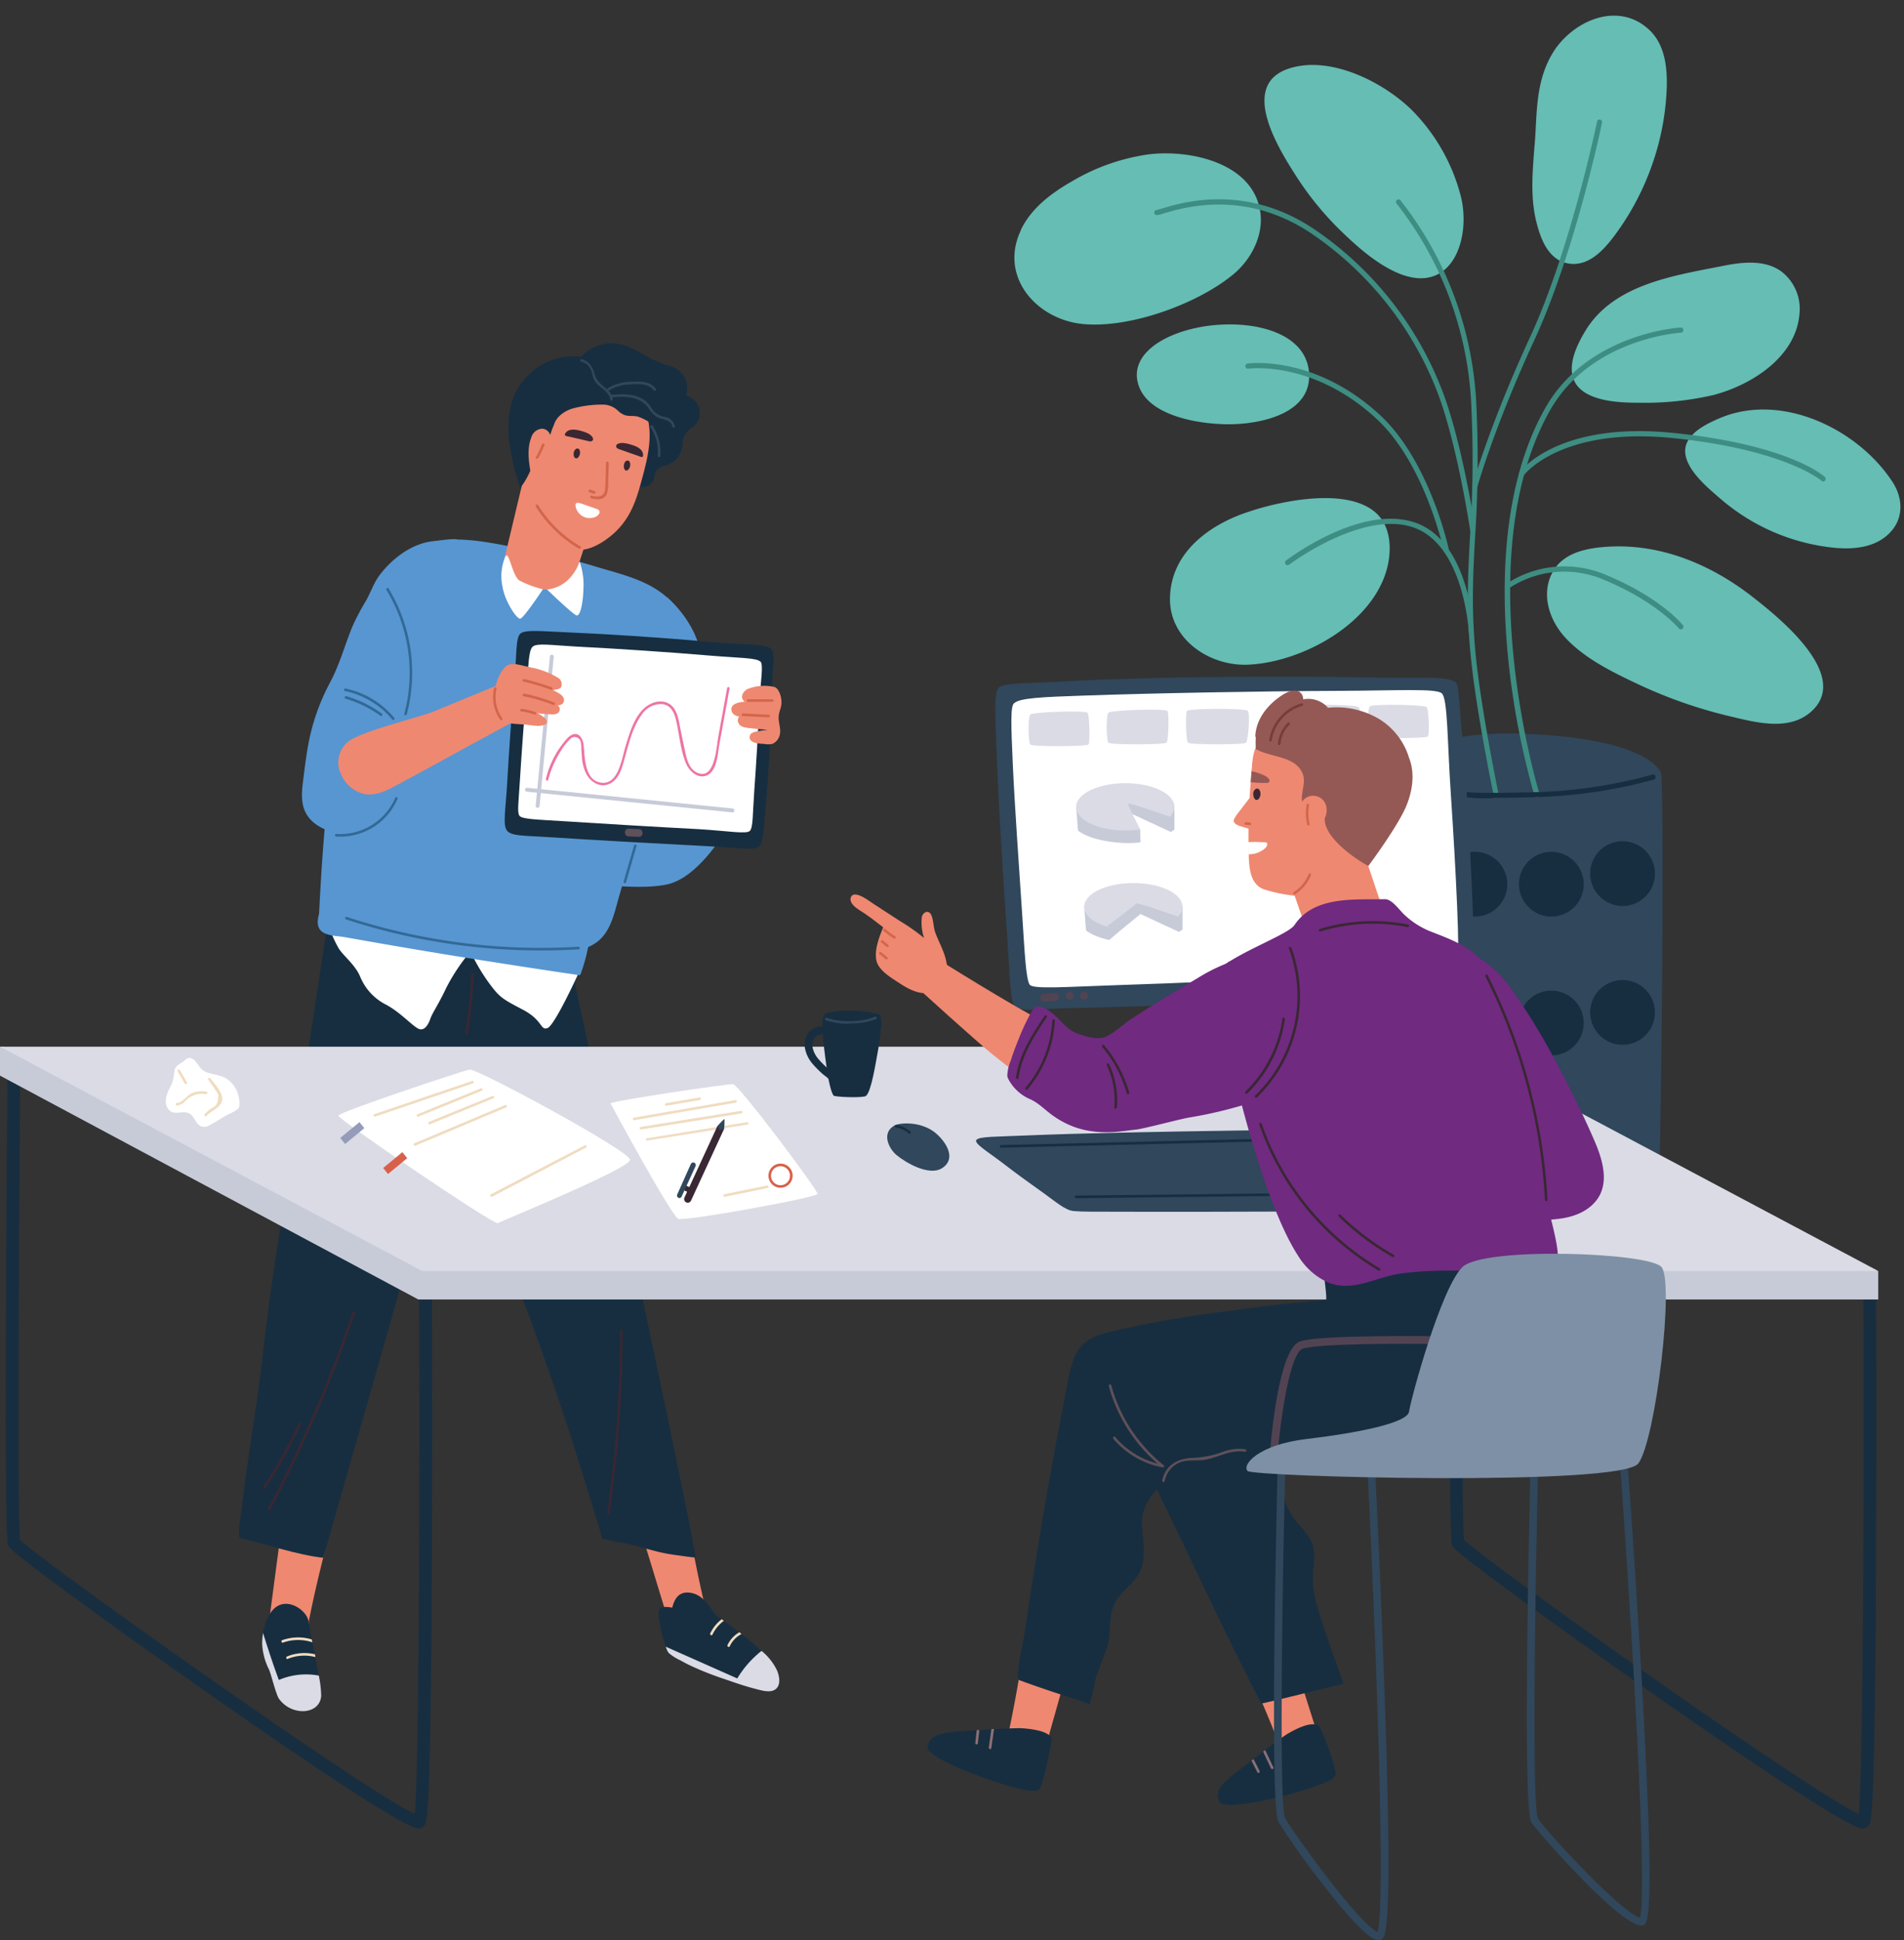 <svg xmlns="http://www.w3.org/2000/svg" width="435.39" height="443.58"><rect width="100%" height="100%" fill="#333333" stroke="none"/><g fill-rule="evenodd"><path fill="#EF8870" d="M65.52 344.48l-.38 2.9.18-.06a63.4 63.4 0 019.55 1.26 6 6 0 00.74.67v.08a2.26 2.26 0 00-.17 1s-2.83 10.17-4.86 20.55c.17.17.12.52-.17.5a26.37 26.37 0 01-8.54-1.83.3.3 0 01-.14-.33s1.63-12.42 3.29-24.85c.05-.38.62-.24.57.13"/><path fill="#172E40" d="M55.24 351.71l-.49-.12c-.27-2.31.35-4.87.59-7.17 1.17-10.88 3.45-23 4.65-33.89 2.4-21.68 6.2-42 9.47-63.51 0 0 2.66-17.64 5.33-35.27l-.87-.15c-.37-.06-.21-.63.16-.57l.8.13c.07-.42.13-.84.19-1.27.06-.43.63-.21.57.16-.06.37-.12.81-.19 1.21 5.38.89 10.73 1.94 16 3.21 4.44 1.07 9.71 1.88 13.42 4.79 3.53 2.79 4 7.2 3.41 11.43-.83 5.64-2.57 11.25-4 16.77-6 23.44-12.66 46.67-19.29 69.92l-11.07 38.8c-5.79-.62-13.1-3.1-18.74-4.47"/><path fill="#EF8870" d="M145.7 345.25l.86 2.8.13-.14a64.45 64.45 0 019.15-2.92 5 5 0 00.95.3v.09c.011.35.104.692.27 1 0 0 1.65 10.44 4.11 20.72.22.08.32.42.05.53a26.49 26.49 0 01-8.51 1.94c-.13 0-.23-.13-.27-.24 0 0-3.66-12-7.31-24-.12-.37.46-.48.57-.12"/><path fill="#172E40" d="M95.87 213.14a144.15 144.15 0 0133.85 6.51c-.05-.24-.11-.48-.16-.72s.48-.53.56-.16c5.58 25.1 29.15 135.21 28.91 137.37-1.55-.16-3.09-.39-4.57-.59-5.09-.69-7.29-1.9-12.35-2.82-1.46-.27-2.9-.57-4.35-.88-5.19-17.27-9.27-30.27-15.43-47.27-3.43-9.47-8.75-22.67-13.2-31.64a112.34 112.34 0 01-9-27.17c-2.23-10.67-3.39-21.53-4.54-32.36a.3.3 0 01.29-.3M153.73 367.58c.45-1.89 1.42-3.6 3.7-3.44 3.17.22 4.47 2.86 6.21 5.08.093.109.205.2.33.27.35.25.69.5 1 .74l.51.36c1.19.86 2.38 1.72 3.54 2.61l.5.4a70.89 70.89 0 014.32 3.63l.25.23a13 13 0 013.57 4.52c.51 1.26.9 3.22-.31 4.21-1.21.99-3.35.29-4.71-.06-2.43-.62-4.81-1.46-7.18-2.28-2.37-.82-4.48-1.59-6.64-2.57-1.09-.49-2.15-1-3.19-1.61a11.59 11.59 0 01-2.65-1.63 2 2 0 01-.35-.46 4.77 4.77 0 01-.42-1.07c-.08-.27-.15-.54-.23-.8a27.79 27.79 0 01-1.4-6.74c-.09-1.79 1.61-1.65 3.1-1.39"/><path fill="#DADBE5" d="M168.59 383.77a23.47 23.47 0 015.55-6.3 13 13 0 013.57 4.52c.51 1.26.9 3.22-.31 4.21-1.21.99-3.34.29-4.71-.06-2.43-.62-4.81-1.46-7.18-2.28a71.15 71.15 0 01-6.64-2.57c-1.09-.49-2.15-1-3.19-1.61a11.59 11.59 0 01-2.65-1.63 2 2 0 01-.35-.46 4.49 4.49 0 01-.42-1.07l16.33 7.25"/><path fill="#F0DCC0" d="M166.87 376.42a6 6 0 012.7-2.81l-.5-.4a6.61 6.61 0 00-2.7 2.92c-.17.33.34.63.5.29M162.92 373.75a8.38 8.38 0 012.61-3.15l-.51-.36a8.87 8.87 0 00-2.6 3.21c-.16.34.34.64.5.3"/><path fill="#172E40" d="M60.15 373.35c.16-.997.432-1.973.81-2.91 1-2.36 2.68-4.2 5.42-3.62a6.18 6.18 0 013.46 2.31c.93 1.22.88 2.73 1.14 4.18.09.51.2 1 .31 1.53 0 .22.08.44.13.66.19.91.39 1.83.56 2.74l.09.44v.2c.18.92.52 2.56.8 4.21a25.17 25.17 0 01.55 4.6c-.17 2.81-2.87 3.9-5.34 3.43a6.76 6.76 0 01-4.33-2.75c-.68-1-1.78-5.58-2.26-6.65a14.53 14.53 0 01-1.57-5.86c-.007-.84.06-1.68.2-2.51"/><path fill="#DADBE5" d="M60.15 373.35s1.64 5.44 3.61 10.77a15.83 15.83 0 019.14-1 25.17 25.17 0 01.55 4.6c-.17 2.81-2.87 3.9-5.34 3.43a6.76 6.76 0 01-4.33-2.75c-.68-1-1.78-5.58-2.26-6.65a14.53 14.53 0 01-1.57-5.86c-.007-.84.06-1.68.2-2.51"/><path fill="#F0DCC0" d="M65.78 379.31a10 10 0 016.32-.43v-.21l-.09-.43a10.54 10.54 0 00-6.36.5c-.34.14-.19.72.16.57M64.71 375.58a10.29 10.29 0 016.71-.07c-.05-.22-.09-.44-.13-.66a10.84 10.84 0 00-6.73.16c-.36.12-.2.69.15.57"/><path fill="#392733" d="M107.75 222.77c0-.38.6-.39.58 0a115.21 115.21 0 01-1.36 13.49c-.05.37-.62.21-.56-.16a116.85 116.85 0 001.34-13.33M61.29 344.88a294.62 294.62 0 0019.32-44.82c.13-.36.69-.2.57.16a295.94 295.94 0 01-19.39 45c-.18.34-.68 0-.5-.3M60.17 339.99a115 115 0 008.18-14.62c.16-.34.67 0 .51.3a117.46 117.46 0 01-8.18 14.62c-.21.31-.72 0-.51-.3M141.8 304.22a.3.3 0 01.59 0 299.86 299.86 0 01-3 41.91c-.06.37-.62.21-.57-.16a296.07 296.07 0 003-41.75"/><path fill="#30475C" d="M379.8 176.65c1 1.84 0 138.43-2.73 140.19-2.73 1.76-57.94 2.23-60 0-2.06-2.23-3.33-139.67-3.33-139.67s9.23-10.41 34.7-9.41c25.47 1 30.43 7 31.4 8.89"/><path fill="#65BDB4" d="M233.44 52.58c2.42-5.08 7.1-8.51 11.84-11.21a47.22 47.22 0 0117.27-6.06c9.31-1.2 24.1 1.8 25.66 13.27.74 5.45-2.26 11-6.37 14.3-8.25 6.74-23.78 12.3-34.36 11.19-10.58-1.11-19.09-10.91-14-21.49M276.87 74.43c10.3-1.2 21.63 1.77 22.45 10.57.86 9.33-10.41 11.82-17.48 12-6.23.16-18.87-1.4-21.44-8.78-2.57-7.38 6.47-12.64 16.47-13.79M294.87 15.63c9.32-2.95 21.18 3 27.76 9.32a43.28 43.28 0 0111.27 19.37c2.68 9.48-1.46 23.14-13.81 18.29-5-2-9.51-6-13.33-9.68a70.79 70.79 0 01-10.26-12.5c-4.08-6.33-13.36-21.09-1.63-24.8M285.75 116.93c7.92-2.6 22.13-5.36 28.66.14 3.89 3.28 3.93 9.17 2.54 13.69-3.78 12.29-19.53 20.72-31.61 21.22-8.69.36-18-5.76-17.8-15.29.21-10.12 8.55-16.4 17.26-19.44l1-.32M350.92 33.27c.09-1.17.17-2.35.23-3.51.31-6.08.57-11.89 3.71-17.31 4.35-7.52 15-12.45 22.28-5.62 3.56 3.35 4.13 8.52 4 13.17a59.29 59.29 0 01-3.27 17.44 60.38 60.38 0 01-7.86 15.3c-2.52 3.52-6.09 8.1-10.94 7.57-4.85-.53-6.78-5.52-7.78-9.73a1.06 1.06 0 01-.12-.5c-.07-.29-.12-.57-.18-.85-1-5.28-.49-10.63-.08-16M362.57 75.58c6.47-10.6 20.19-12.55 31.27-14.76 4.32-.86 9.41-1.53 13.29 1.09a10.75 10.75 0 014.36 9.82c-.78 9.95-11.07 16.35-19.71 18.6a69.6 69.6 0 01-17.27 1.75c-7.11 0-21.45-.91-11.94-16.5M393.22 95.63c14-6 31.52 2.32 39.52 14.53 2.33 3.56 2.65 8-.28 11.32-3.28 3.73-8.46 4.21-13.09 3.76a47 47 0 01-25.88-11.14c-2.86-2.45-7.87-6.56-8.13-10.67-.26-4.11 4.79-6.49 7.86-7.8M354.71 131.48c2.34-5.29 8.53-6.28 13.65-6.51 12-.53 23.28 4.33 32.63 11.68 5.92 4.65 22.75 18.12 12.87 26.32-5.07 4.21-12.49 2.18-18.23.82a107.25 107.25 0 01-20.76-7.21c-5.88-2.77-12.47-5.93-16.95-10.81-3.45-3.75-5.42-9.31-3.25-14.24"/><path fill="#3E8D82" d="M342.7 181.71a.59.59 0 01-.45.7h-.12a.58.58 0 01-.56-.47c-.04-.18-3.84-18.46-5.17-31.12-1.166-11.001-.743-18.924-.255-28.064l.005-.096c.692-10.32.772-20.671.24-31a80.44 80.44 0 00-17-45.07.6.6 0 010-.83.59.59 0 01.83 0 81.76 81.76 0 0117.33 45.8c.534 10.379.453 20.78-.24 31.15-.49 9.17-.91 17.06.24 28 1.33 12.6 5.15 30.81 5.15 31z"/><path fill="#3E8D82" d="M337.26 111.8a.59.59 0 00.57-.43c0-.14 3.82-13.67 13.1-33.76 9.28-20.09 15.36-49.28 15.41-49.57a.59.59 0 00-.45-.7.58.58 0 00-.69.46c-.06.29-6.06 29.23-15.33 49.31-9.27 20.08-13.13 33.8-13.17 33.94a.59.59 0 00.41.73l.15.02zM351.48 182.25h.17a.6.6 0 00.39-.74c-.17-.54-16.46-54.09 2.34-87.56 9.35-16.65 29.81-17.87 30-17.88a.59.59 0 00.55-.62.58.58 0 00-.61-.56c-.22 0-21.31 1.26-31 18.47-10 17.75-10.1 40.88-8.45 57.15a179.31 179.31 0 006 31.36.59.59 0 00.56.41"/><path fill="#3E8D82" d="M417.31 109.07a.6.6 0 010 .83.59.59 0 01-.397.189.58.58 0 01-.353-.149c-.12-.07-8.34-7.15-34-9.77-25.585-2.612-33.98 8.325-34.13 8.52a.58.58 0 01-.81.13.59.59 0 01-.13-.83c.34-.48 8.92-11.68 35.19-9 26.27 2.68 34.3 9.77 34.63 10.08zm-.397 1.019l.034.001h-.064l.03-.001zM384.37 143.89a.54.54 0 00.37-.14.6.6 0 00.08-.83c-.21-.26-5.35-6.46-17.85-11.58a24.08 24.08 0 00-22.63 2.24.6.6 0 00-.12.83.58.58 0 00.82.11 22.94 22.94 0 0121.48-2.06c12.2 5 17.34 11.18 17.39 11.24a.58.58 0 00.46.22M336.46 145.16a.59.59 0 00.55-.62c0-.86-1.17-21-13.55-25.1-12.38-4.1-28.69 8.21-29.38 8.73a.6.6 0 00-.12.83.59.59 0 00.82.12c.17-.13 16.61-12.47 28.31-8.56s12.78 23.83 12.78 24.02a.6.6 0 00.59.56"/><path fill="#3E8D82" d="M330.7 126.46h.17a.6.6 0 00.45-.7c0-.21-4.33-20.25-15.69-30.8-15-13.94-30.2-11.86-30.35-11.84a.59.59 0 00-.49.67.57.57 0 00.66.5c.15 0 14.81-2 29.39 11.54 11.09 10.29 15.29 30 15.33 30.17a.59.59 0 00.57.47"/><path fill="#3E8D82" d="M336.81 121.8h.06a.6.6 0 00.5-.67c0-.21-3.17-21.13-8-32.89a78.56 78.56 0 00-29.09-36c-15.52-10.28-29.86-6-34.57-4.56-.387.133-.78.243-1.18.33a.59.59 0 00.01 1.18 6.75 6.75 0 001.5-.37c4.59-1.38 18.53-5.56 33.6 4.41a77.41 77.41 0 0128.65 35.43c4.75 11.63 7.86 32.4 7.9 32.61a.58.58 0 00.58.5"/><path fill="#172E40" d="M341.32 182.41c2.38 0 5.66 0 10.17-.16a113.12 113.12 0 0026.68-4 .59.59 0 00.39-.74.58.58 0 00-.73-.39 112.05 112.05 0 01-26.37 4c-14.06.36-16 0-16.12 0a.6.6 0 00-.7.44.59.59 0 00.42.71 38.19 38.19 0 006.26.23M363.63 199.68a7.4 7.4 0 117.4 7.47 7.44 7.44 0 01-7.4-7.47M347.35 202.11a7.4 7.4 0 117.4 7.46 7.43 7.43 0 01-7.4-7.46M329.87 202.11a7.4 7.4 0 117.39 7.46 7.43 7.43 0 01-7.39-7.46M363.63 231.42a7.4 7.4 0 117.4 7.47 7.43 7.43 0 01-7.4-7.47M347.35 233.85a7.4 7.4 0 117.4 7.46 7.43 7.43 0 01-7.4-7.46"/><path fill="#392733" d="M329.87 233.85a7.4 7.4 0 117.39 7.46 7.43 7.43 0 01-7.39-7.46"/><path fill="#172E40" d="M95.69 418.05a1.68 1.68 0 001.44-.74c.53-.8 1.41-2.13 1.63-63.41.11-30.07 0-60.19 0-60.49h-2.93c.18 44.62 0 111.2-1 121.32-10.94-4.88-85.38-57.8-90.27-62.67-.58-5.33-.27-67.14.1-108.2H1.72c-.28 32.16-.84 107.21.12 109.46.22.53.53 1.25 14.52 11.51 8.48 6.22 19.55 14.13 30.38 21.72 20.23 14.19 45.13 31.16 48.8 31.5h.15zM425.94 418.05a1.7 1.7 0 001.45-.74c.52-.8 1.4-2.13 1.62-63.41.11-30.07 0-60.19 0-60.49h-2.93c.18 44.62 0 111.2-1.05 121.32-10.93-4.88-85.38-57.8-90.26-62.67-.59-5.33-.27-67.14.09-108.2h-2.93c-.28 32.16-.84 107.21.12 109.46.22.53.53 1.25 14.52 11.51 8.48 6.21 19.55 14.13 30.37 21.72 20.24 14.19 45.13 31.16 48.8 31.5h.2z"/><path fill="#C7CBD8" d="M429.5 290.61v6.51H95.65L0 245.94v-6.61l312.65 28.89 116.85 22.39z"/><path fill="#DADBE5" d="M332.98 239.33H0l96.54 51.28H429.5l-96.52-51.28z"/><path fill="#30475C" d="M223.28 260.63c-.66.79 2.63 2.71 6.35 5.56 2.41 1.86 5.19 3.9 7.76 5.71 3.84 2.69 6.05 4.81 8.11 5 2.06.19 4.72.14 10.85.16 21.37.08 66.63-.16 66.63-.16l-10.31-18.75s-54.24.45-78.22 1.48c-6.61.29-10.51.2-11.17 1"/><path fill="#172E40" d="M246.09 273.96l46.51-.51a.28.28 0 00.29-.3.28.28 0 00-.29-.29l-46.52.51a.3.3 0 00-.29.3.29.29 0 00.29.29M228.87 262.41l58.1-1.38a.31.31 0 00.29-.31.31.31 0 00-.3-.29l-58.09 1.39a.3.3 0 000 .59"/><path fill="#30475C" d="M228.32 157.28c-1.19 1.46-.64 8.09-.33 17 .49 13.83 2.5 42.52 2.64 44.87.37 6.54.67 9.85 1.23 10.7 1.11 1.7 5.84.79 12.73.66 27.07-.49 91-3.38 92.1-4.81 1.1-1.43-.56-39.54-2.45-58.72-.57-5.83-.59-10.09-1.27-10.82-1.71-1.8-8.63-1-19.27-1.25-20-.42-50.83-.2-70 .88-9 .51-14.41.31-15.36 1.47"/><path fill="#FFF" d="M231.87 160.8c-.82.78-.68 4.75-.28 13.75.48 10.54 1.43 23.43 2.19 35.09.54 8.32.82 14.09 1.66 15.48.69 1.15 8.94.48 20 .13 28.17-.89 76.83-3.4 77.76-4.6.76-1-.27-21.74-1.43-39-.82-12.13-.7-22-2.09-23.14-1.39-1.14-10-.61-23.23-.55-18 .07-42.44.52-58.54 1.08-9.59.33-14.77.55-16 1.75"/><path fill="#DADBE5" d="M326.3 161.73c.37.65.66 6.21.2 6.67-.46.46-12.79.51-13.28 0-.49-.51-.57-6.27 0-6.87.57-.6 12.72-.45 13.08.2M248.73 163c.36.65.61 6.78.15 7.24-.46.46-12.79.51-13.28 0-.49-.51-.57-6.26 0-6.86.57-.6 12.77-1 13.13-.38M266.99 162.58c.36.64.22 6.78-.23 7.24-.45.46-12.79.51-13.29 0s-.57-6.27 0-6.87c.57-.6 13.16-1 13.52-.37M271.41 162.58c-.36.64-.22 6.78.23 7.24.45.46 12.79.51 13.29 0s1-6.72.39-7.31c-.61-.59-13.55-.58-13.91.07M310.75 161.73c.36.65.66 6.21.2 6.67-.46.46-12.79.51-13.28 0-.49-.51-.57-6.27 0-6.87.57-.6 12.71-.45 13.08.2"/><path fill="#524353" d="M238.64 227.26l2.62-.2a.89.89 0 01.1 1.77l-2.62.2a.89.89 0 01-.1-1.77M243.96 227.02a.88.88 0 011.24.05l.07.07a.9.9 0 010 1.25.88.88 0 01-1.24-.05l-.07-.07a.9.9 0 010-1.25M247.22 228.23a.91.91 0 01.05-1.26.9.9 0 011.42.3.91.91 0 01-.18 1.06.87.87 0 01-1.24-.05l-.05-.05z"/><path fill="#C7CBD8" d="M268.56 184.49v5.19s-4.2 3.48-11.82 3.06c-7.62-.42-10.24-2.84-10.24-2.84l-.41-5.41h22.47z"/><path fill="#DADBE5" d="M246.09 184.49c0 3 5 5.41 11.24 5.41s11.23-2.42 11.23-5.41-5-5.42-11.23-5.42-11.24 2.43-11.24 5.42"/><path fill="#C7CBD8" d="M267.54 186.75s-9.43-3.32-9.58-3c-.15.32 2.77 5.89 2.77 5.89l2.9 1.25 3.91-1.93v-2.21z"/><path fill="#FFF" d="M267.75 190.24l-8.79-4.09 1.77 3.5.07 3.09s2.74.67 3.18.71a19.42 19.42 0 003.77-1 10.56 10.56 0 000-2.18"/><path fill="#C7CBD8" d="M270.41 207.33v5.19s-4.21 3.48-11.83 3.06c-7.62-.42-10.24-2.84-10.24-2.84l-.41-5.41h22.48z"/><path fill="#DADBE5" d="M247.93 207.33c0 3 5 5.41 11.24 5.41s11.24-2.42 11.24-5.41-5-5.42-11.24-5.42-11.24 2.43-11.24 5.42"/><path fill="#C7CBD8" d="M269.38 209.58s-9.43-3.32-9.58-3c-.15.32-6.75 5.27-6.75 5.27l9.82 2.93 6.56-3-.05-2.2z"/><path fill="#FFF" d="M269.59 213.08l-8.79-4.09-4.46 3.65-3.47 2.94s12.49.63 12.93.67a19.51 19.51 0 003.76-1 9.9 9.9 0 000-2.18M132.37 222.35s-5.5 12.13-7.18 12.72c-1.68.59-1-1.78-5.65-4.22-4.65-2.44-5.27-2.81-7.54-5.84a43.54 43.54 0 01-4-6.58l24.37 3.92z"/><path fill="#FFF" d="M106.87 218.43a43.94 43.94 0 00-4.84 7.47c-1.61 3.47-3.2 5.79-3.59 6.95-.39 1.16-1.33 3.14-2.86 2.31-1.53-.83-4.1-3.72-7.25-5.42a12.47 12.47 0 01-6-6.5c-1.17-2.74-3.9-4.74-4.95-6.51a31.6 31.6 0 01-2-4.37l36 1.93-4.51 4.14z"/><path fill="#5796D1" d="M165.41 190.7s-5.76 9.78-12.6 11.46c-5.95 1.46-17.47-.15-17.47-.15l.82-17.9 22.37-2.45 6.88 9.04z"/><path fill="#5796D1" d="M146.41 188.34c.59-2.71 8.43-10.13 12.36-14.25 1.18.89 2.34 1.83 3.53 2.73a59.52 59.52 0 005.75 3.4s-3.74 5.9-7.52 11.76c-1.24 1.9-2.8 3.87-5 4.58a7.7 7.7 0 01-6.88-1.45c-2.25-1.9-2.84-3.89-2.2-6.77M152.46 136.49a25.84 25.84 0 016.36 8.43c1.67 4 4.47 12.46 4.47 12.46s-9.89.68-10.33.36c-.44-.32-4.27-15.49-4.41-15.71-.14-.22 3.91-5.54 3.91-5.54M69.33 178.38c.31-2.53.63-5.07 1.06-7.58a49 49 0 015.16-14.9c2.12-4 3.3-8.4 5-12.57a52.87 52.87 0 013.11-5.92c1.11-1.93 1.79-4.1 3.13-5.89 2.95-3.9 7.39-7.22 12.11-7.76 3-.36 4.62-.6 5.71-.43.37.05-1.94 1.61-2.31 1.55a13.38 13.38 0 00-2.89-.12 24.61 24.61 0 01-4 21.15c.22.38.43.76.62 1.13a31.77 31.77 0 013.1 14.08 54.13 54.13 0 01-1.87 14.61c-1.2 4.37-3.27 8.58-6.86 11.39a17 17 0 01-11.37 3.55c-3.64-.22-7.93-1.74-9.41-5.48-.85-2.15-.57-4.57-.3-6.81"/><path fill="#5796D1" d="M81 149.58c1.41-5 3.12-9.84 4.92-14.67a13.9 13.9 0 016.84-7.58c4.1-2.27 8.14-4.15 12.91-3.94 4.95.21 10 1.4 14.82 2.32a137.33 137.33 0 0115.08 3.64c5.67 1.77 12.26 3.05 16.89 7.19 6.34 5.66 3.59 15.64 2 22.86-2.29 10.16-5.47 20.11-8.39 30.1 0 0-2.24 7.65-4.46 15.31-1.13 3.84-1.88 8.37-5.38 10.78s-8.2 2.19-12.35 1.73c-5.19-.57-10.37-1.17-15.56-1.75l-35.18-4a.31.31 0 01-.29-.3c1-20.73 2.5-41.68 8.19-61.71"/><path fill="#172E40" d="M122.13 84.58a14.49 14.49 0 0110.74-3 9.61 9.61 0 015.62-3c3.34-.51 6.24 1.07 9.05 2.68a24.72 24.72 0 005.2 2.32 6.08 6.08 0 013.38 2 5.2 5.2 0 01.74 4.8 6.68 6.68 0 011.56.83 4 4 0 01.77 5.68 6.89 6.89 0 01-1.22 1.07 4.45 4.45 0 00-1.87 3.42 6.21 6.21 0 01-1.31 3.48 5.79 5.79 0 01-3 1.7 2.7 2.7 0 00-2.14 2.38 3 3 0 01-.72 1.64c-1.16 1.14-3.23.88-5.06.36-.24.26-.48.52-.74.76a8.2 8.2 0 01-1-1l-3 .19s-9.75.63-19.53.63c.05.14.1.29.14.43.13.39-.48.56-.61.17-2.95-9-5.69-20.77 3-27.53"/><path fill="#EF8870" d="M119.47 106.69c.62-6.3 1.65-13.22 5.13-18.64 3.09-4.82 8.76-5.19 13.74-3.26a16.08 16.08 0 019.42 9.67c1.84 5.39.08 11.26-1.36 16.53-1 3.53-2.12 6.64-4.56 9.46-2.44 2.82-6.55 5.44-9.3 5.24-1.85-.14-7.91-3.3-9.24-6.94-.58-1.57-1.44-2.19-2.4-3.46-1.91-2.54-1.73-5.6-1.43-8.6"/><path fill="#392733" d="M142.87 105.69a.9.9 0 01.47-.36c.81-.19.89 1 .67 1.52-.16.39-.58.94-1 .68-.42-.26-.48-1.29-.11-1.84M131.44 102.93a.83.83 0 01.43-.35c.8-.2.88.95.66 1.48-.22.53-.57.92-1 .67-.43-.25-.48-1.26-.11-1.8"/><path fill="#D2664B" d="M135.37 113.37c1.5.32 2.88.24 3-1.58.05-.59.06-1.19.08-1.78 0 0 .09-2.09.12-4.17a.31.31 0 01.62 0c0 1.39-.07 2.78-.13 4.17a8.58 8.58 0 01-.27 2.91c-.59 1.51-2.32 1.33-3.61 1-.38-.08-.22-.68.16-.59"/><path fill="#D2664B" d="M134.94 111.95l1 .34c.37.14.21.73-.16.6l-1-.35c-.37-.13-.21-.73.17-.59"/><path fill="#392733" d="M140.92 101.87c.16-.54 1.14-.61 1.57-.58a8.62 8.62 0 011.94.42c1.12.33 2.72 1 2.62 2.46l-.07.23c-.22.25-.85-.1-1.08-.18l-1.44-.5-2.83-1a1.64 1.64 0 01-.48-.23.6.6 0 01-.23-.63M135.6 100.51c.15-.54-.65-1.13-1-1.34a9.11 9.11 0 00-1.87-.68c-1.13-.31-2.85-.57-3.51.69l-.06.23c.05.33.77.38 1 .43l1.49.34 2.92.68c.172.05.351.07.53.06a.58.58 0 00.52-.41"/><path fill="#FFF" d="M131.61 115.34a.57.57 0 01.13-.27c.34-.29 1.4.13 1.94.33l2.67.93c.164.045.319.116.46.21a.66.66 0 01.13 1l-.1.13a1.88 1.88 0 01-.48.42 3.27 3.27 0 01-4.75-2.43 1.28 1.28 0 010-.34"/><path fill="#EF8870" d="M133.92 124.09l-3.53 11s-.52 4.28-7.9 3.83c-7.38-.45-8.17-6.87-8.17-6.87l5.14-21.58a17.26 17.26 0 015.15 3.79c1.66 2.13 9.31 9.8 9.31 9.8"/><path fill="#D2664B" d="M123.05 115.5a27.8 27.8 0 009.64 9.4.311.311 0 01-.31.54 28.49 28.49 0 01-9.86-9.63c-.21-.34.32-.65.53-.31"/><path fill="#172E40" d="M118.76 110.11a99.32 99.32 0 013.64-20.33.28.28 0 01.24-.22c2.39-5.08 8.09-7.23 13.44-6.14 4.64.94 9.93 4.41 11.92 9l.05.25a13 13 0 011.27 3.78c.05.25-.21.52-.46.36a10.81 10.81 0 00-3.08-1.57c-1-.24-2 0-2.95-.34a4.56 4.56 0 01-1.47-.94 5 5 0 00-3.42-1.45 25.87 25.87 0 00-6.67.81 7.43 7.43 0 00-3.39 1.84 4.73 4.73 0 00-1.1 1.66l-.05.19a20.79 20.79 0 00-.84 2.2l-.06.16h-.06a2 2 0 00-1.8-1.35 2.74 2.74 0 00-2.48 2c-.93 2.35-.65 5.1-.22 7.6a17.33 17.33 0 01-2 3.53c-.27.31-.59-1-.52-1.05"/><path fill="#D2664B" d="M122.53 104.51a18.38 18.38 0 001.39-2.9c.14-.36.74-.2.59.17a20.16 20.16 0 01-1.45 3 .31.31 0 01-.53-.31"/><path fill="#172E40" d="M176.45 148.48c-.94-1.37-6.63-1-14.73-1.76-9.89-.91-22.73-1.75-31.69-2.12-6.06-.26-9.83-.69-11 .24-1.17.93-.85 5-1.44 11.56-.62 6.91-1.21 15.58-1.6 22.45-.37 6.5-1.1 9.89 0 11.13 1.1 1.24 4 1.06 10.34 1.48 10 .66 24.84 1.46 35.23 2 6.77.35 10.8 1 11.88.23s1.16-3.65 1.65-9.27c.73-8.43 1.37-20.49 1.49-28.18.06-4 .78-6.38-.17-7.75"/><path fill="#FFF" d="M173.87 151.2c.81.91 0 4.49-.23 10-.28 6.11-.73 13.86-1.17 19.78-.37 5.09-.23 8.2-1 9-.77.8-5.06 0-11.73-.4-9.31-.48-22.19-1.26-31.07-1.83-5.92-.37-9.42-.43-9.92-1.27-.5-.84-.17-3 .13-7.94.38-6.19 1-14.58 1.53-21.06.47-5.49.43-8.8 1.42-9.64.99-.84 4.13-.33 10 0 8.76.44 21.39 1.28 30.52 2.06 6.6.56 10.71.48 11.51 1.39"/><path fill="#EE74A3" d="M166.26 157.4s-1 5.51-2 11c-.45 2.47-.8 10.34-5 8.19-1.65-.85-2.18-2.85-2.55-4.57-.37-1.72-.73-3.5-1.1-5.25-.44-2.13-.7-4.94-2.87-6-2-.95-4.34 0-5.81 1.53-2.07 2.2-3 5.44-3.88 8.3-.88 2.86-1.6 8.75-5.44 8.38-3.84-.37-3.87-5.49-4.13-8.46-.21-2.28-1.74-3.7-3.64-1.83a21 21 0 00-5 9.39c-.1.37.42.59.52.23a23.11 23.11 0 011.83-4.79c.38-.73.8-1.438 1.26-2.12a11.75 11.75 0 012.14-2.6 1.41 1.41 0 012.24 1.05c.061.33.098.664.11 1 0 .72.06 1.46.13 2.18a9.62 9.62 0 001.09 4.09c1 1.75 3.07 3 5.05 2.17 2.45-1 3.11-4 3.77-6.4.91-3.22 1.79-6.87 3.83-9.56a5.22 5.22 0 014.65-2.33c2.18.28 2.85 2.28 3.26 4.22.65 3 .94 6.47 2.15 9.33.77 1.81 2.65 3.54 4.69 2.78 2.52-1 2.57-5.29 3-7.48 0 0 1.14-6.23 2.27-12.43.07-.38-.5-.44-.57-.07"/><path fill="#C7CBD8" d="M122.87 184.7a.44.44 0 01-.37-.48l3.24-34.13a.442.442 0 01.88.09l-3.24 34.13a.45.45 0 01-.48.4l-.03-.01z"/><path fill="#C7CBD8" d="M120.43 181.01a.44.44 0 01-.37-.48.46.46 0 01.48-.4l47 4.73a.43.43 0 01.39.49.45.45 0 01-.48.4l-47-4.73-.02-.01z"/><path fill="#5F5059" d="M143.74 189.46l2.35.11c1.13 0 1.13 1.82 0 1.77l-2.35-.1c-1.12 0-1.13-1.83 0-1.78"/><path fill="#5796D1" d="M131.61 131.3s-2.18 4.59-9.14 3.26c-6.96-1.33-7.06-7.09-7.06-7.09l-7.3 2.29s-1.54 7.83-.88 8.8c.66.97 3.3 5 12.61 4.73 9.31-.27 15.71.59 16.28-2.51.57-3.1-4.51-9.48-4.51-9.48"/><path fill="#EF8870" d="M79.24 169.91c2.17-2.47 16.51-5.8 20.11-7.29 4-1.68 15-6.16 15-6.22l2.78 8.73s-5.48 3-11 6c-5.42 3-10.83 5.94-16.27 8.85-2 1.07-4.31 2-6.61 1.56a7.77 7.77 0 01-5.33-4.62 6.15 6.15 0 011.31-7M170.33 160.44l-.09-.05c-1.14-.88-.36-2.3.67-2.83a10.24 10.24 0 016.25-.47c1 .44 1.61 2.3 1.54 3.73-.06 1.08-.66 2.11-.65 3.24 0 1.55.74 3 .07 4.51a2.83 2.83 0 01-1.52 1.52 4.92 4.92 0 01-1.91 0 12.48 12.48 0 01-1.5-.14c-.89-.15-2-.57-1.73-1.71.2-.7 1-.88 1.57-1 .83-.16 1.67-.27 2.52-.36a109.6 109.6 0 01-4.41-.43c-.88-.12-2-.27-2.32-1.28a1.19 1.19 0 01.23-1.31c-.8-.17-1.55-.5-1.75-1.3-.36-1.43 1.18-2 3-2.11"/><path fill="#D2664B" d="M171.03 159.89h5.62a.3.3 0 010 .59h-5.62a.3.3 0 010-.59M169.87 163.12l5.91.3c.38 0 .38.62 0 .6l-5.91-.3c-.37 0-.38-.61 0-.6"/><path fill="#EF8870" d="M115.03 153.08c1.48-2.16 3.46-1 7.08-.33a19.2 19.2 0 015.69 2.34 1.75 1.75 0 01.49 2.05c-.37.54-1.23.45-1.79.69l.56.26c.77.42 2.06 1.07 1.9 2.17-.12.78-.78 1-1.45 1a1.07 1.07 0 01.31 1.5c-.49.79-1.84.55-2.58.52-.74-.03-1.58-.11-2.36-.22a10 10 0 011.18.72c.4.29 1 .65 1 1.22s-.51.75-1 .86c-1.19.29-2.9-.12-4.12-.21a45.91 45.91 0 01-4.69-.43c-.61-.11-4.34-6.17-.23-12.15"/><path fill="#D2664B" d="M119.87 155.27a55.55 55.55 0 016.3 1.88c.35.13.2.7-.16.57a55 55 0 00-6.3-1.88c-.36-.09-.21-.66.16-.57M119.87 158.58a40.24 40.24 0 016.85 2.05c.35.14.2.71-.15.57a40.08 40.08 0 00-6.86-2c-.37-.08-.21-.65.16-.57M119.33 162.08a16.45 16.45 0 013.08.74c.35.12.2.69-.16.57a16.26 16.26 0 00-3.08-.74c-.37 0-.21-.62.16-.57M112.98 157.33c.08-.37.65-.21.56.16a8.41 8.41 0 001.32 6.74c.21.32-.3.61-.51.3a9 9 0 01-1.37-7.2"/><path fill="#5796D1" d="M73.35 207.58v-.32a3.54 3.54 0 00-.13-1.64c-.13-.36.44-.52.56-.16.163.51.208 1.05.13 1.58a36 36 0 0114.28-2c5.18.45 10.35 1.47 15.45 2.42 0 0 15.45 2.85 30.59 7.15.11-.71.2-1.42.26-2.14 0-.38.62-.38.59 0-.07.77-.17 1.54-.28 2.3h.16a.3.3 0 01-.16.57h-.09a40.65 40.65 0 01-1.95 7.41.3.3 0 01-.36.21s-18-2.62-36-5.64c0 0-8.83-1.48-17.66-3.06-1.78-.32-5.07-.19-5.87-2.24-.58-1.49.16-3 .43-4.42"/><path fill="#326995" d="M76.87 190.68a13.73 13.73 0 0013.52-8.28c.15-.35.66 0 .5.29a14.26 14.26 0 01-14 8.58c-.37 0-.38-.62 0-.59M79.01 157.43a19.75 19.75 0 0111.13 6.69c.24.29-.17.71-.42.41A19.27 19.27 0 0078.87 158c-.37-.07-.21-.64.16-.57"/><path fill="#326995" d="M79.16 159.16a26.76 26.76 0 018.16 4c.3.21 0 .73-.3.51a26.39 26.39 0 00-8-3.91.295.295 0 01.15-.57M88.87 134.58a37.11 37.11 0 014.15 28.75.29.29 0 01-.56-.15 36.52 36.52 0 00-4.1-28.3c-.2-.32.31-.62.51-.3M79.29 209.65a142.9 142.9 0 0053 6.82c.38 0 .38.57 0 .59a143.34 143.34 0 01-53.17-6.84c-.35-.11-.2-.68.16-.57M142.6 201.58s1.18-4.14 2.39-8.27a.29.29 0 01.56.15c-.79 2.76-1.59 5.52-2.38 8.27a.295.295 0 01-.57-.15"/><path fill="#30475C" d="M133.03 82.14c2 .56 2.52 2 3.09 3.81.45 1.42 1.74 2.17 2.74 3.13a.29.29 0 01.12-.32 10.67 10.67 0 015.69-1.48c1.93-.11 4-.09 5.28 1.59.22.29-.19.72-.42.41-1.29-1.66-3.42-1.51-5.31-1.38a9.48 9.48 0 00-4.94 1.37h-.19a4 4 0 01.71 1c2.92-.23 6.33-.35 8.47 2.05.5.56.83 1.26 1.34 1.8a5.09 5.09 0 002.49 1.23 2.77 2.77 0 012.22 2.07c.07.37-.49.53-.56.16-.32-1.75-2.25-1.57-3.48-2.2a5.81 5.81 0 01-1.93-2c-2-2.77-5.22-2.79-8.31-2.55.042.144.072.291.09.44.05.37-.52.53-.57.15-.27-2-2.34-2.62-3.41-4.1a5.23 5.23 0 01-.75-1.88 3.41 3.41 0 00-2.52-2.76c-.37-.09-.21-.66.15-.57M149.26 97.36a11 11 0 011.73 6.88c0 .38-.61.38-.59 0a10.4 10.4 0 00-1.65-6.58c-.2-.32.3-.62.51-.3"/><path fill="#FFF" d="M132.53 128.41a15.68 15.68 0 01.89 6.16c-.11 3.85-.82 6.16-1.5 6.16s-6.81-5.93-6.81-5.93a8.6 8.6 0 004.35-1.82 10.63 10.63 0 003.07-4.57M124.12 134.78s-4.38 6.59-5.16 6.69c-.78.1-3.41-3.83-4-7.06a11.59 11.59 0 01.5-6.94c.874-2.208 1.58 4.13 3.34 5.27a24 24 0 005.37 2"/><path fill="#EF8870" d="M214.22 219.17s17.07 10.76 25.78 15.2c.12-.34.69-.17.61.23l-1.74 8.45c-.28 1.36-.54 2.72-.85 4.07-.1.45-.14 1.25-.71 1.42-.57.17-.94-.33-1.25-.55-1.15-.8-2.29-1.63-3.42-2.47-1.95-1.46-3.88-3-5.76-4.5-4.05-3.31-16.22-14.38-16.22-14.38l3.56-7.47z"/><path fill="#EF8870" d="M194.5 205.38c.56-2.23 4.17.57 5 1.12l6.27 4.08a44.53 44.53 0 015.54 3.9 11.35 11.35 0 01-.53-4.67c.18-1.27 1.62-1.92 2.2-.53.51 1.2.44 2.67.89 3.93.55 1.52 1.3 2.95 1.87 4.46.93 2.42 1.31 5 .08 7.38a.27.27 0 01-.39.13 4.35 4.35 0 01-3 1.84c-2.51.38-4.89-1-6.9-2.32-1.84-1.21-4.8-2.91-5.17-5.31-.37-2.4.69-5.13 1.6-7.37l-2.61-2-1.72-1.21c-1-.69-3.49-1.94-3.1-3.5"/><path fill="#D2664B" d="M202.45 212.41a15.92 15.92 0 002.25 1.66c.32.2 0 .71-.3.51a16.85 16.85 0 01-2.37-1.75c-.28-.25.13-.67.42-.42M201.92 215.06l1.22 1c.3.23-.12.65-.41.41l-1.23-1c-.29-.23.13-.65.42-.42M201.52 217.74l1.41 1.14c.29.24-.13.66-.42.42l-1.41-1.14c-.29-.24.12-.65.42-.42"/><path fill="#EF8870" d="M230.58 396.43s2.27-10.32 3.66-20.8a2.32 2.32 0 00.25-1v-.66l.09-.74c.11-.41.22-.83.29-1.25v-.05a.31.31 0 01.42.32c-.07.63-.16 1.26-.24 1.89a63.26 63.26 0 019.61 2.8l.14.13.8-2.82c.1-.36.68-.25.57.11 0 0-3.39 12.06-6.79 24.12 0 .12-.13.25-.26.24a26.45 26.45 0 01-8.56-1.75c-.27-.1-.18-.44 0-.53"/><path fill="#172E40" d="M215.87 396.25s1.23-.19 2.49-.3c1.66-.16 3.33-.24 5-.35h.59c.37 0 .73-.05 1.09-.09l1.68-.13h.6c2.3-.14 5.43-.28 6.22-.23 5.28.33 6.63 1.57 6.9 2.27.27.7-2 11-2.86 11.73a1.78 1.78 0 01-.71.29c-3.11.68-25-6.91-24.75-9.93.16-2.07 1.95-2.9 3.76-3.18"/><path fill="#8C7076" d="M226.11 399.58c-.05.37.52.53.57.16l.63-4.4h-.6l-.6 4.2M223.02 398.58c0 .38.55.38.59 0l.33-3h-.59l-.33 3"/><path fill="#172E40" d="M252.87 377.58c-.77 1.79-1.31 3.68-2.1 5.46-.19.44-1.31 6-1.58 6.58l-.7-.22c-.9-.28-1.78-.63-2.67-.91-4.23-1.35-8.42-2.73-12.59-4.28l-.29-.1c-.68-1.41 1-8.47 1.27-10.15.41-2.77.82-5.55 1.24-8.32 0 0 1.28-8.31 2.66-16.6 0 0 2.79-16.57 6.05-33.08a26.6 26.6 0 011.85-6.31c1.72-3.6 5.29-4.54 9-5.4 7.78-1.8 15.35-3.11 23.31-4.16 10.06-1.35 14-1.93 24.88-2.83.36 0-.6-6.79-.68-7.38h-1.33a.3.3 0 010-.6h1.24c-.11-.78-.22-1.56-.35-2.34-.06-.37.5-.53.57-.16.14.83.25 1.67.37 2.51l27.15.47 14.34.25c2.78.05 7.37-.7 8.63 2.63.474 1.7.72 3.455.73 5.22 0 0 .33 3.74.53 7.48a93.38 93.38 0 01.22 13.79 10.62 10.62 0 01-4.51 8.1c-3.24 2.27-7.34 3.48-11.14 4.37-8.93 2.1-18.18 1.89-27.28 1.57h-.15c-3 0-6 0-9 .07a95.81 95.81 0 01-12.68 0c-8.11-.87-10.09-1.1-18.23-1.45a16.66 16.66 0 01-3.77 5.4c-3.28 3.31-7 6.38-6.73 11.53.2 3.52 1.11 7.31-.46 10.64-1.43 3-4.74 4.61-6 7.72-1.35 3.33-.37 7.07-1.84 10.47"/><path fill="#702A80" d="M336.89 218.26a15.06 15.06 0 00-4.48-1.43l.08-.03c-.37-.06-.53.51-.16.57 1.523.237 3 .705 4.38 1.39a40.3 40.3 0 00-1.91 28.37 51.67 51.67 0 006.1 13.37c1.26 1.99 2.68 3.85 4.12 5.71.39.54.77 1.02 1.13 1.54.06.93.17 1.86.17 2.79v1.3c-1.96-.14-3.88-.34-5.88-.59-.38-.05-.37.54 0 .59 1.96.26 3.9.45 5.9.59-.03 1.402.13 2.802.48 4.16a3.23 3.23 0 002.89 2.27c1.998.18 4.01.146 6-.1 3.46-.31 7.04-1.41 9.29-4.24 3.13-3.93 1.44-9.41-.32-13.51-3.96-9.21-8.76-18-8.76-18a152.005 152.005 0 00-10.24-16.79 25.66 25.66 0 00-8.3-7.71c.04-.25-.32-.47-.49-.25zm11.1 53.72l-1.12-.07c-.06-1.04-.13-2.12-.19-3.12a10 10 0 011.31 3.19z"/><path fill="#EF8870" d="M282.53 186.67c.63-.85 1.28-1.68 1.92-2.52l1.3-1.71c.07-1.2.16-2.4.25-3.6.07-.85.13-1.7.2-2.55l.09-1.16c.21-2.68.72-5.61 3.38-6.85a16.58 16.58 0 017.24-1.15c8.67-1 17.85 3.49 20.4 12.35a15.11 15.11 0 01-1.65 12.3 76.71 76.71 0 01-4.72 6.31l-5.76 7.4a.23.23 0 01-.36 0 73.86 73.86 0 01-8.4-.65 36 36 0 01-7.41-1.5c-3-1.13-3.29-4.47-3.45-7.25v-.92c0-.65 0-1.3-.06-1.94v-3.77c-.3-.08-.61-.17-.9-.27-.7-.22-2.39-.52-2.48-1.52 0-.38.27-.69.46-1"/><path fill="#FFF" d="M288.87 192.58c.62 0 1.09 0 .86.72-.35 1-2.22 1.81-3.06 1.93a9.71 9.71 0 01-1.19.1v-.07c0-.65 0-1.3-.06-1.94v-.77a31.66 31.66 0 013.45.03"/><path fill="#392733" d="M286.73 180.87a1 1 0 01.46-.49c.86-.37 1.17.9 1 1.54-.1.46-.47 1.15-1 .95-.53-.2-.79-1.33-.47-2"/><path fill="#955955" d="M289.62 179.01h-.08a24.623 24.623 0 01-3.54-.17c.07-.847.13-1.693.2-2.54 0 .05 3.96.89 4.09 2.14a.45.45 0 01-.13.42.75.75 0 01-.54.15z"/><path fill="#EF8870" d="M311.67 194.37l4.89 14.59-6.64 9.27-9.92-2.07-4.74-13.61 16.41-8.18z"/><path fill="#D2664B" d="M284.81 188.01a2.92 2.92 0 011.1.1.295.295 0 01-.15.57 2.56 2.56 0 00-.95-.08c-.38 0-.37-.55 0-.59"/><path fill="#702A80" d="M277.62 222.36c5.43-4.73 16.86-8.57 18.41-10.88 4.48-6.68 13.72-5.74 20.67-5.88 1.67 0 3.32 2.55 4.49 3.6a19 19 0 005.6 3.64c3.82 1.52 7.88 2.88 10.94 5.75 2.63 2.48 4 5.9 5 9.32 1.25 4.51 2.19 9.12 3.26 13.67l3.36 14.24 1.74 7.4a49.9 49.9 0 011.38 6.51c.24 2.58 4.54 15.8 3.62 18.31-.92 2.51-4 2.7-6.25 2.71-3.4 0-6.82-.06-10.22-.13-6.5-.12-13.05-.32-19.51.61-5.6.8-10.9 4.37-16.58 1.93a15.52 15.52 0 01-6.63-5.94c-7-10.67-13.39-35.07-16-47.38 0 0-1.77-8.42-2.88-17v-.09c-.29.22-.69-.18-.4-.43"/><path fill="#955955" d="M287.05 168.48c.11-4.06 2.89-7.45 6.21-9.58 1.14-.74 3.22-1.66 4.3-.32a2 2 0 01.44 1.32 6.08 6.08 0 015 1.26c.246.203.474.427.68.67a19.06 19.06 0 0111.82 2.65 15.77 15.77 0 016.72 8.83c1.42 3.62.75 7.69-.73 11.19-2 4.58-8 12.7-8 12.7-.18.22-.35.5-.56.78-.5-.1-10.29-5.79-10-10.9a4 4 0 00.38-2.48 3.06 3.06 0 00-3.2-2.65 3 3 0 00-2.34 1.35 5.46 5.46 0 010-1.75c.15-1.52.7-2.94.17-4.46-1.47-4.25-7.24-3.83-10.77-5.81a21.8 21.8 0 010-2.8"/><path fill="#702A80" d="M230.34 245.9a9.74 9.74 0 01.8-3.42c.51-1.62 1.1-3.22 1.75-4.78a48.93 48.93 0 012.39-5.26c.33-.59.95-1.95 1.59-2.25.64-.3 1.66.2 2.22.47 2.81 1.35 4.28 4.58 7.27 5.65 1.84.65 4.6 1.55 6.46.76 2-.88 4-2.89 5.91-4.12 2.34-1.54 4.71-3 7.1-4.49 2.74-1.67 5.49-3.31 8.25-4.95a39 39 0 016.73-3.34.29.29 0 01.52-.18l.95-.29a.31.31 0 01.16.59l-1 .29c-.13.05 2.67 13.61 2.9 14.86.47 2.52.93 5.05 1.37 7.57.23 1.31.45 2.61.68 3.92 0 0 0 .14.05.25l1.16 1.92c.3.5.65 1 1 1.54 1.23-.43 2.45-.87 3.66-1.35.35-.13.5.45.16.59 0 0-1.75.68-3.51 1.29a4.65 4.65 0 01.68 2.49.29.29 0 11-.58 0 4.6 4.6 0 00-.63-2.31 99.89 99.89 0 01-16.45 4.17c-2.1.34-10.49 2.61-12.28 2.77-2.85.26-9.5 1.83-16.12-1.54-4.09-2.08-5.15-4.11-7.91-5.4a10.11 10.11 0 01-5.1-4.74 2.25 2.25 0 01-.18-.71"/><path fill="#D2664B" d="M295.87 203.97a9.1 9.1 0 003.4-4.13c.15-.35.65 0 .51.29a9.68 9.68 0 01-3.62 4.35c-.32.21-.61-.3-.29-.51M298.79 183.98c.07-.37.63-.21.56.16a10.45 10.45 0 00.12 4.24c.09.37-.48.53-.56.16a11.3 11.3 0 01-.12-4.56"/><path fill="#EF8870" d="M284.29 379.86a2.21 2.21 0 00-.34-1l-.25-.37-.13-.17-.33-.67c-.125-.41-.275-.81-.45-1.2v-.05a.31.31 0 01.52 0c.29.57.56 1.14.84 1.71a63.721 63.721 0 019.54-3h.19l-.89-2.79c-.11-.36.43-.59.54-.23 2.527 7.96 5.05 15.92 7.57 23.88a.29.29 0 01-.09.35 26.42 26.42 0 01-8.08 3.32c-.271.065-.385-.227-.284-.421a252.675 252.675 0 00-8.356-19.359z"/><path fill="#172E40" d="M260.71 321.46c4.44-5.68 12.83-7.56 19.55-5.77 4.33 1.16 8.31 4 11.6 7 .91.83 1.91 2.07 1.43 3.39a1.93 1.93 0 01-2 1.33s.14.35.24.69c1.3 4.19.93 8.67 1.75 12.95a14.52 14.52 0 002.84 6.44c1.25 1.58 2.78 3 3.67 4.83 1 2 .76 4.13.54 6.28a21.53 21.53 0 00.79 8.29c1.7 6 4 11.93 6 17.85a.31.31 0 01-.21.37c-5.11 1.12-13.23 3.26-18.35 4.38-.25.06-.35-.38-.35-.38-10-19.56-13.38-27.44-21.78-44.65-1.9-3.91-4.51-9.78-6.54-13.6a8.21 8.21 0 01.83-9.44M280.29 407.29c.62-.57 1.26-1.11 1.91-1.65 1.3-1.05 2.65-2.05 4-3.07l.47-.37.86-.68c.25-.22.74-.59 1.33-1.05l.47-.36c1.85-1.4 4.38-3.26 5.06-3.66 4.58-2.68 6.19-2.28 7-2 .81.28 4.37 10.32 4 11.37a1.61 1.61 0 01-.43.64c-2.22 2.3-24.61 8.2-26.06 5.55-1-1.82 0-3.5 1.38-4.75"/><path fill="#8C7076" d="M290.63 404.31c.16.34.72.16.56-.18-.63-1.34-1.25-2.68-1.89-4l-.47.36s.9 1.94 1.8 3.84M287.53 405.24c.18.34.67 0 .49-.33l-1.38-2.71-.47.37 1.36 2.67"/><path fill="#392733" d="M287.01 250.49a31.55 31.55 0 007.73-33.63c-.13-.36.43-.51.57-.16a32.14 32.14 0 01-7.88 34.2c-.28.27-.69-.15-.42-.41"/><path fill="#392733" d="M284.78 249.58a28.73 28.73 0 008.47-16.71c0-.38.62-.22.57.16a29.34 29.34 0 01-8.62 17 .3.3 0 01-.42-.42M238.87 232.27c.22-.32.72 0 .51.29-2.87 4.28-5.75 8.7-6.48 13.92-.06.37-.62.21-.57-.16.74-5.27 3.65-9.74 6.54-14.05M234.52 248.68a25.79 25.79 0 006.11-15.31c0-.38.61-.38.59 0a26.51 26.51 0 01-6.28 15.73c-.25.29-.66-.13-.42-.42M252.47 238.98a29.51 29.51 0 015.77 10.86.295.295 0 01-.57.15 28.89 28.89 0 00-5.61-10.6c-.25-.28.17-.71.41-.41M253.61 243.27a19.37 19.37 0 011.78 9.92c0 .37-.61.38-.58 0a18.74 18.74 0 00-1.71-9.62c-.16-.34.35-.64.51-.3M301.79 212.4a42 42 0 0120.21-1c.37.08.21.65-.16.57a41.41 41.41 0 00-19.9 1c-.36.11-.52-.46-.15-.57M340.17 222.96a129.74 129.74 0 0113.7 51.39c0 .38-.57.38-.59 0a129.07 129.07 0 00-13.61-51.09c-.18-.34.33-.64.5-.3M288.52 256.95a62.05 62.05 0 0027.05 33.08.3.3 0 01-.3.51 62.62 62.62 0 01-27.31-33.43c-.13-.36.44-.52.56-.16M306.54 277.75a59.77 59.77 0 0012.19 9.16.3.3 0 01-.29.52 60.81 60.81 0 01-12.31-9.26.293.293 0 01.41-.42"/><path fill="#5F5059" d="M253.55 316.89a.295.295 0 01.57-.15 35.19 35.19 0 0011.88 18.2c.37.07.22.64-.15.57a19.41 19.41 0 01-11.26-6.53c-.24-.29.17-.71.42-.42a18.91 18.91 0 009.71 6.09 35.84 35.84 0 01-11.18-17.76M265.77 338.49c.76-3.63 3.74-5.1 7.15-5.16a22.3 22.3 0 006.66-1.35 10.63 10.63 0 015.2-.61c.37.06.22.63-.15.57-3.36-.59-6.34 1.53-9.6 1.9-1.8.2-3.68-.15-5.39.6a5.76 5.76 0 00-3.3 4.2c-.08.38-.65.22-.57-.15"/><path fill="#793C37" d="M297.65 160.82a.3.3 0 01.16.57 9.81 9.81 0 00-7 7.94c-.07.38-.63.22-.57-.15a10.38 10.38 0 017.38-8.36"/><path fill="#793C37" d="M294.47 165.27a.29.29 0 01.41.41 7 7 0 00-2.06 4.38c0 .38-.62.38-.59 0a7.63 7.63 0 012.24-4.79"/><path fill="#524353" d="M292.1 333.45c.71-9.84 3-24.13 5.77-25.07 3.54-1.19 22.35-1.22 31.81-1.06v-1.78c-1.13 0-27.68-.42-32.38 1.16-4.93 1.65-6.67 22.47-7 26.62l1.8.13z"/><path fill="#30475C" d="M375.3 440.26h.29c1.24-.26 2.94-.61-.07-54.19-1.47-26.11-3.39-52.47-3.41-52.73l-1.75.13c2.89 39.65 6.45 99.51 4.62 105-1.13-.29-4.66-2.69-12.2-10.33-5.68-5.76-10.64-11.49-11.09-12.4-1.38-2.9-.7-50.83.09-82.33l-1.76-.05c-.2 8.09-1.92 79.1.09 83.17.76 1.53 20.16 23.73 25.19 23.73M315.23 443.58a1.87 1.87 0 00.4-.05c1.24-.26 2.93-.6 1-55.81-.92-26.92-2.29-54.11-2.31-54.38l-1.75.09c2.07 40.89 4.37 102.56 2.43 108.3-.75-.3-3.42-2-11.13-12-4.88-6.32-9.45-12.95-10-14-1.38-2.9-.7-50.83.09-82.33l-1.76-.05c-.2 8.09-1.92 79.1.1 83.17a175.47 175.47 0 0010.34 14.52c8.8 11.35 11.43 12.53 12.52 12.53"/><path fill="#7E90A5" d="M379.92 289.68c3 3.33-1.32 39.6-5.28 44.93-3.96 5.33-88 3.06-89.35 1.73-1.35-1.33 2.3-6 13.52-7.32 11.22-1.32 23.08-3.62 23.41-6.28.33-2.66 7.32-28.4 12.23-33.06 4.91-4.66 42.5-3.33 45.47 0"/><path fill="#30475C" d="M204.48 257.35c1.22-.68 6.59-1.13 10 2.19 2.52 2.44 3.9 5.75.89 7.59-3.01 1.84-8.34-1.36-10.32-3-1.98-1.64-3.42-5.15-.57-6.74"/><path fill="#172E40" d="M207.98 259.24l.23-.11a.31.31 0 000-.42 9.38 9.38 0 00-1.71-1.07 6.27 6.27 0 00-1.51-.41.3.3 0 00-.33.25.3.3 0 00.26.33 6.36 6.36 0 011.35.37 9 9 0 011.57 1l.14.06z"/><path fill="#FFF" d="M186.94 272.98c0-1-18-25-19.32-25.09-1.32-.09-28.26 3.89-28 4.42.26.53 13.95 25.79 15.49 26.38 1.54.59 31.84-4.88 31.83-5.71"/><path fill="#D8604A" d="M181.031 269.897a2.76 2.76 0 01-2.571 1.683 2.75 2.75 0 01-2.73-2.76 2.76 2.76 0 115.301 1.077zm-.551-1.909a2.17 2.17 0 00-2.02-1.328 2.16 2.16 0 00-2.15 2.16 2.17 2.17 0 104.17-.832z"/><path fill="#F0DCC0" d="M165.71 273.64h.06l9.74-2a.3.3 0 00.23-.35.3.3 0 00-.35-.23l-9.74 2a.3.3 0 00-.23.35.3.3 0 00.29.24M152.37 252.82h.05l7.62-1.3a.29.29 0 00.24-.34.3.3 0 00-.34-.25l-7.62 1.31a.29.29 0 00-.24.34.3.3 0 00.29.25M145.04 256.12h.05l23.16-4a.294.294 0 10-.1-.58l-23.16 4a.291.291 0 10.05.58M146.57 258.26h.05l22.93-3.68a.3.3 0 00-.09-.59l-22.94 3.68a.29.29 0 00-.24.33.29.29 0 00.29.25M148 260.79l22.94-3.67a.29.29 0 00.24-.34.31.31 0 00-.31-.2l-22.93 3.68a.28.28 0 00-.24.33.28.28 0 00.29.25"/><path fill="#392733" d="M164.06 257.46l-7.54 16.35a.85.85 0 00.4 1.11.83.83 0 001.1-.41l7.54-16.35c.19-.42-1.39-.95-1.5-.7"/><path fill="#30475C" d="M164.1 257.42a16.52 16.52 0 011.56-1.59 11.64 11.64 0 01-.09 2.28l-1.06.34-.41-1.03z"/><path fill="#392733" d="M157.79 272.81l.49-1.08-1.59-.74-.49 1.08 1.59.74z"/><path fill="#30475C" d="M155.35 273.94a.59.59 0 00.52-.36l3.18-6.94a.59.59 0 10-1.07-.5l-3.11 6.96a.58.58 0 00.29.78l.19.06z"/><path fill="#FFF" d="M144.08 265.19c0-2-35.06-20.95-36.71-20.64-1.65.31-29.83 9.72-30 10.53-.17.81 35.58 25.08 36.46 24.59.88-.49 30.25-12.51 30.25-14.48"/><path fill="#949CBA" d="M78.92 261.57l4.39-3.63-1.11-1.37-4.4 3.62 1.12 1.38z"/><path fill="#D8604A" d="M88.73 268.43l4.39-3.62-1.11-1.37-4.39 3.62 1.11 1.37z"/><path fill="#F0DCC0" d="M85.69 255.31h.09l22.35-7.59a.3.3 0 00.19-.38.31.31 0 00-.38-.18l-22.34 7.59a.3.3 0 00.09.58M95.58 255.31h.11l14.48-5.91a.3.3 0 00.003-.55.29.29 0 00-.223 0l-14.48 5.92a.29.29 0 00-.16.38.28.28 0 00.27.19M98.22 257.06h.11l14.48-5.92a.29.29 0 00.16-.38.28.28 0 00-.38-.16l-14.48 5.91a.3.3 0 00-.16.39.28.28 0 00.27.18M94.87 261.96h.12l20.75-8.75a.29.29 0 00.15-.38.28.28 0 00-.38-.16l-20.75 8.74a.31.31 0 00-.16.39.29.29 0 00.27.18M112.36 273.64h.14l21.49-11.24a.3.3 0 00.13-.4.3.3 0 00-.4-.12l-21.49 11.2a.3.3 0 00-.13.4l.26.16"/><path fill="#FFF" d="M38.87 248.66a9.07 9.07 0 00.77-2c.41-2.27-.06-2.54 2-3.74.65-.38.91-1.05 1.79-1a1.92 1.92 0 011.3.81c.88 1.07 1.29 2.07 2.75 2.53 1.78.56 3.55.59 5 1.89a6.68 6.68 0 012.19 4.07c.08.52.24 1.67-.11 2.13-.55.72-2.2 1.32-3 1.79-1.13.66-2.24 1.38-3.39 2a2.43 2.43 0 01-2.17.39c-1.55-.67-1.55-2.88-3.4-3.17-1.53-.24-3.27.74-4.28-1-.91-1.54-.12-3.31.55-4.75"/><path fill="#F0DCC0" d="M46.87 254.71a5.23 5.23 0 011-.95c.25-.18.51-.33.76-.5a2 2 0 001.18-1.86c.17-1.1.23-1-.23-1.7-.19-.3-.39-.59-.59-.89-.44-.65-.91-1.3-1.37-1.94-.22-.31.29-.61.51-.3.9 1.26 2.95 3.26 2.66 5-.29 1.74-2.53 2.37-3.54 3.58-.25.29-.66-.13-.42-.42"/><path fill="#F0DCC0" d="M40.48 252.17c1.22 0 2.23-1.69 3.36-2.2a5.61 5.61 0 013.38-.36c.37.06.21.63-.16.57a5.14 5.14 0 00-4.57 1.46 3 3 0 01-2 1.12c-.38 0-.38-.57 0-.59M41.13 244.66c.54.93 1.07 1.87 1.61 2.81a.29.29 0 01-.5.29l-1.62-2.8a.3.3 0 01.51-.3"/><path fill="#172E40" d="M201.14 232.04c.92.59-.14 7-.4 8.34-.52 2.79-1.5 9.25-2.73 10.21-.53.41-5.38.34-7.23 0-.65-.12-1.46-4.17-1.72-6.22s-1.66-11.21-.59-12.28c1.68-1.68 11.3-.93 12.67-.05"/><path fill="#172E40" d="M189.98 246.87a.87.87 0 00.85-.66 28 28 0 00.86-6c0-3.08-1.53-5.5-3.49-5.5a3.83 3.83 0 00-3.44 1.59 4.62 4.62 0 00-.7 3.32 7.68 7.68 0 001.81 3.69c.734.84 1.526 1.63 2.37 2.36l.26.2.76.6a.86.86 0 00.5.35l.22.05zm-.05-6.64c0-2.13-.92-3.73-1.74-3.73l.03.04a2.19 2.19 0 00-2 .81 2.82 2.82 0 00-.42 2.06 5.9 5.9 0 001.41 2.8c.67.775 1.395 1.5 2.17 2.17h.06c.288-1.366.452-2.755.49-4.15z"/><path fill="#30475C" d="M194.3 234h.18a15.19 15.19 0 005.85-1 .29.29 0 00-.016-.542.29.29 0 00-.224.012 15 15 0 01-5.61 1 15.45 15.45 0 01-5.45-.75.29.29 0 00-.38.16.31.31 0 00.16.39 15.71 15.71 0 005.49.79"/></g></svg>
